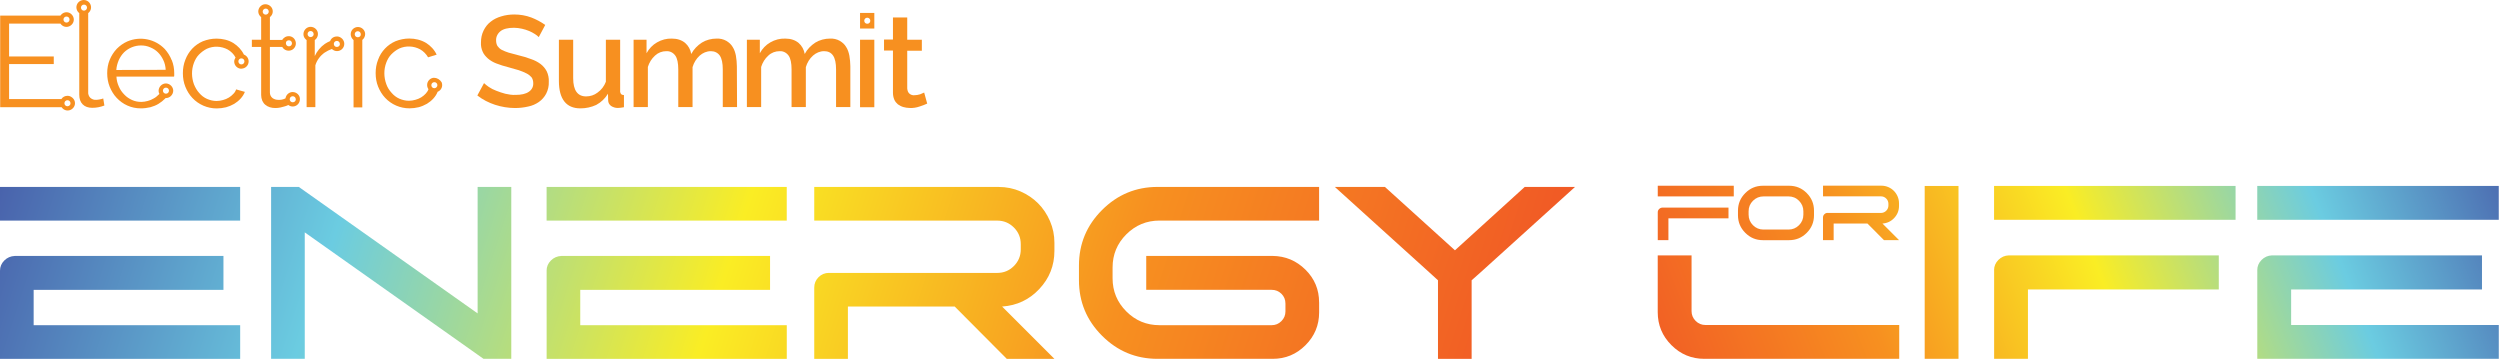 <svg width="809" height="117" viewBox="0 0 809 117" fill="none" xmlns="http://www.w3.org/2000/svg">
<path d="M0 60.498H77.71V71.388H0V60.498ZM0 87.598C0 86.328 0.46 85.228 1.39 84.298C2.32 83.368 3.44 82.888 4.77 82.828H72.31V93.798H10.89V105.238H77.72V116.128H0V87.598Z" fill="url(#paint0_linear_2065_7182)"/>
<path d="M87.73 60.498H96.71L98.62 61.848L154.56 101.418V60.498H165.45V116.118H156.47L154.56 114.768L98.62 75.198V116.118H87.73V60.498Z" fill="url(#paint1_linear_2065_7182)"/>
<path d="M176.88 60.498H254.59V71.388H176.88V60.498ZM176.88 87.598C176.88 86.328 177.34 85.228 178.27 84.298C179.2 83.368 180.32 82.888 181.65 82.828H249.19V93.798H187.77V105.238H254.6V116.128H176.89V87.598H176.88Z" fill="url(#paint2_linear_2065_7182)"/>
<path d="M268.26 88.318H322.69C324.81 88.318 326.61 87.578 328.09 86.088C329.57 84.608 330.32 82.808 330.32 80.688V79.018C330.32 76.898 329.58 75.098 328.09 73.618C326.6 72.138 324.81 71.388 322.69 71.388H263.49V60.498H323.17C325.66 60.498 328.01 60.978 330.2 61.928C332.4 62.888 334.3 64.168 335.92 65.788C337.54 67.408 338.82 69.328 339.78 71.548C340.74 73.778 341.21 76.108 341.21 78.548V81.168C341.21 85.938 339.58 90.058 336.32 93.518C333.07 96.988 329.05 98.878 324.28 99.198L341.21 116.128H325.8L308.95 99.198H274.38V116.128H263.49V93.078C263.49 91.748 263.95 90.628 264.88 89.698C265.81 88.768 266.93 88.308 268.26 88.308V88.318Z" fill="url(#paint3_linear_2065_7182)"/>
<path d="M426.87 97.848V101.098C426.87 105.228 425.4 108.768 422.46 111.708C419.52 114.648 415.99 116.118 411.85 116.118H374.58C367.58 116.118 361.6 113.628 356.62 108.648C351.64 103.668 349.15 97.678 349.15 90.688V85.918C349.15 78.918 351.64 72.938 356.62 67.958C361.6 62.978 367.59 60.488 374.58 60.488H426.86V71.378H375.21C371.03 71.378 367.45 72.868 364.48 75.828C361.51 78.798 360.03 82.378 360.03 86.558V90.048C360.03 94.228 361.51 97.808 364.48 100.778C367.45 103.748 371.02 105.228 375.21 105.228H411.52C412.74 105.228 413.78 104.798 414.66 103.918C415.54 103.038 415.97 101.998 415.97 100.778V98.238C415.97 96.968 415.53 95.908 414.66 95.058C413.79 94.208 412.74 93.788 411.52 93.788H370.92V82.818H411.84C415.97 82.868 419.51 84.358 422.45 87.268C425.39 90.178 426.86 93.708 426.86 97.838L426.87 97.848Z" fill="url(#paint4_linear_2065_7182)"/>
<path d="M493.38 60.498H509.67L478.92 88.308L476.22 90.698V116.128H465.33V90.698L462.71 88.308L431.96 60.498H448.17L470.82 80.998L493.39 60.498H493.38Z" fill="url(#paint5_linear_2065_7182)"/>
<path d="M547.39 82.628V100.688C547.39 101.908 547.83 102.968 548.71 103.848C549.59 104.728 550.64 105.168 551.87 105.168H614.59V116.118H551.54C547.38 116.118 543.83 114.648 540.87 111.688C537.91 108.728 536.44 105.178 536.44 101.018V82.648H547.39V82.628Z" fill="url(#paint6_linear_2065_7182)"/>
<path d="M633.77 116.108H622.83V60.178H633.77V116.108Z" fill="url(#paint7_linear_2065_7182)"/>
<path d="M645.28 60.178H723.43V71.118H645.28V60.178ZM645.28 87.428C645.28 86.148 645.75 85.048 646.68 84.108C647.61 83.168 648.74 82.688 650.08 82.638H718V93.668H656.24V116.118H645.3V87.438L645.28 87.428Z" fill="url(#paint8_linear_2065_7182)"/>
<path d="M730.45 60.178H808.6V71.118H730.45V60.178ZM730.45 87.428C730.45 86.148 730.92 85.048 731.85 84.108C732.78 83.168 733.91 82.688 735.25 82.638H803.17V93.668H741.41V105.168H808.61V116.118H730.46V87.438L730.45 87.428Z" fill="url(#paint9_linear_2065_7182)"/>
<path d="M536.45 60.108H561.05V63.558H536.45V60.108ZM536.45 68.688C536.45 68.288 536.59 67.938 536.89 67.648C537.18 67.358 537.54 67.198 537.96 67.178H559.34V70.648H539.9V77.708H536.45V68.678V68.688Z" fill="url(#paint10_linear_2065_7182)"/>
<path d="M578.96 77.718H570.46C568.24 77.718 566.35 76.928 564.78 75.348C563.2 73.768 562.41 71.878 562.41 69.668V68.158C562.41 65.938 563.2 64.048 564.78 62.478C566.36 60.898 568.25 60.108 570.46 60.108H578.96C581.19 60.108 583.09 60.898 584.66 62.478C586.23 64.058 587.01 65.948 587.01 68.158V69.668C587.01 71.888 586.23 73.778 584.66 75.348C583.09 76.928 581.19 77.718 578.96 77.718ZM578.76 63.558H570.66C569.34 63.558 568.21 64.028 567.26 64.968C566.32 65.908 565.85 67.038 565.85 68.368V69.478C565.85 70.798 566.32 71.928 567.26 72.878C568.2 73.818 569.33 74.288 570.66 74.288H578.76C580.08 74.288 581.21 73.818 582.16 72.878C583.1 71.938 583.57 70.808 583.57 69.478V68.368C583.57 67.048 583.1 65.918 582.16 64.968C581.22 64.018 580.09 63.558 578.76 63.558Z" fill="url(#paint11_linear_2065_7182)"/>
<path d="M591.44 68.908H608.67C609.34 68.908 609.91 68.668 610.38 68.198C610.85 67.728 611.09 67.158 611.09 66.488V65.958C611.09 65.288 610.85 64.718 610.38 64.248C609.91 63.778 609.34 63.538 608.67 63.538H589.93V60.088H608.82C609.6 60.088 610.35 60.238 611.04 60.538C611.74 60.838 612.34 61.248 612.85 61.758C613.36 62.268 613.77 62.878 614.07 63.578C614.37 64.278 614.52 65.028 614.52 65.798V66.628C614.52 68.138 614 69.438 612.97 70.538C611.94 71.638 610.67 72.238 609.16 72.338L614.52 77.698H609.64L604.31 72.338H593.37V77.698H589.92V70.398C589.92 69.978 590.06 69.618 590.36 69.328C590.66 69.038 591.01 68.888 591.42 68.888L591.44 68.908Z" fill="url(#paint12_linear_2065_7182)"/>
<path d="M174.33 11.998C173.96 11.628 173.59 11.328 173.1 11.018C172.48 10.648 171.87 10.278 171.25 10.038C170.51 9.728 169.71 9.478 168.91 9.298C168.05 9.118 167.19 8.988 166.32 8.988C164.35 8.988 162.88 9.358 161.95 10.098C161.03 10.838 160.47 11.948 160.54 13.108C160.54 13.728 160.67 14.338 160.97 14.888C161.34 15.378 161.77 15.808 162.33 16.118C163.07 16.488 163.81 16.788 164.61 17.038C165.53 17.288 166.58 17.598 167.81 17.898C169.17 18.208 170.58 18.638 171.87 19.128C172.98 19.498 174.03 20.048 174.95 20.728C175.75 21.348 176.43 22.138 176.92 23.068C177.41 24.118 177.66 25.278 177.59 26.458C177.65 27.818 177.34 29.158 176.73 30.338C176.17 31.388 175.37 32.308 174.39 32.988C173.34 33.728 172.18 34.218 170.95 34.468C169.59 34.778 168.18 34.958 166.71 34.958C164.5 34.958 162.28 34.588 160.19 33.908C158.16 33.238 156.19 32.248 154.47 30.898L156.63 26.898C157.12 27.328 157.61 27.758 158.17 28.128C158.91 28.618 159.71 29.048 160.57 29.358C161.55 29.728 162.54 30.098 163.52 30.338C164.63 30.588 165.73 30.768 166.84 30.708C168.69 30.708 170.1 30.398 171.08 29.728C172.06 29.108 172.62 28.068 172.56 26.898C172.56 26.228 172.38 25.538 172 24.998C171.57 24.508 171.02 24.078 170.4 23.768C169.6 23.338 168.74 23.028 167.88 22.718C166.9 22.408 165.72 22.098 164.44 21.738C163.15 21.428 161.85 20.998 160.56 20.508C159.58 20.138 158.66 19.588 157.86 18.908C157.19 18.288 156.57 17.618 156.2 16.748C155.77 15.828 155.58 14.778 155.64 13.738C155.64 12.378 155.89 11.088 156.5 9.858C157.06 8.748 157.79 7.768 158.78 7.028C159.76 6.228 160.94 5.668 162.17 5.308C163.53 4.878 165 4.688 166.41 4.688C168.31 4.688 170.16 4.998 171.95 5.668C173.55 6.288 175.03 7.078 176.44 8.068L174.35 11.998H174.33Z" fill="#F79020"/>
<path d="M187.81 35.068C185.53 35.068 183.81 34.328 182.64 32.858C181.47 31.378 180.86 29.168 180.86 26.207V12.857H185.48V25.288C185.48 29.218 186.89 31.198 189.67 31.198C191.03 31.198 192.32 30.767 193.36 29.968C194.59 29.108 195.52 27.878 196.06 26.457V12.867H200.68V29.288C200.62 29.657 200.74 30.087 200.93 30.398C201.18 30.648 201.55 30.767 201.91 30.767V34.697C201.42 34.758 201.05 34.828 200.74 34.877C200.43 34.877 200.12 34.938 199.88 34.938C199.14 34.938 198.34 34.688 197.72 34.267C197.16 33.837 196.8 33.218 196.8 32.487L196.74 30.328C195.82 31.867 194.53 33.097 192.93 33.958C191.33 34.697 189.61 35.068 187.82 35.068V35.047L187.81 35.068Z" fill="#F79020"/>
<path d="M238.51 34.638H233.89V22.458C233.89 20.428 233.58 18.948 232.91 17.968C232.24 17.048 231.25 16.558 230.02 16.558C228.66 16.558 227.43 17.118 226.45 17.968C225.34 18.948 224.55 20.248 224.11 21.718V34.638H219.49V22.458C219.49 20.428 219.18 18.888 218.51 17.968C217.84 17.048 216.79 16.488 215.62 16.558C214.26 16.558 212.97 17.048 211.99 17.968C210.88 18.948 210.09 20.248 209.65 21.658V34.638H205.03V12.858H209.22V17.228C210.02 15.748 211.19 14.528 212.61 13.718C214.09 12.858 215.75 12.428 217.41 12.488C219.19 12.488 220.61 12.978 221.72 13.898C222.77 14.818 223.44 16.058 223.69 17.468C224.49 15.928 225.72 14.698 227.13 13.778C228.54 12.918 230.21 12.488 231.86 12.488C232.97 12.428 234.07 12.668 235.06 13.228C235.86 13.718 236.6 14.338 237.09 15.198C237.65 16.058 237.95 17.048 238.14 18.028C238.32 19.138 238.45 20.308 238.45 21.418L238.51 34.648H238.53L238.51 34.638Z" fill="#F79020"/>
<path d="M275.17 34.638H270.55V22.458C270.55 20.428 270.24 18.948 269.57 17.968C268.9 16.988 267.91 16.558 266.68 16.558C265.32 16.558 264.09 17.118 263.11 17.968C262 18.948 261.21 20.248 260.77 21.718V34.638H256.15V22.458C256.15 20.428 255.84 18.888 255.17 17.968C254.5 17.048 253.45 16.488 252.28 16.558C250.92 16.558 249.63 17.048 248.65 17.968C247.54 18.948 246.75 20.248 246.31 21.658V34.638H241.69V12.858H245.88V17.228C246.68 15.748 247.85 14.528 249.27 13.718C250.75 12.858 252.41 12.428 254.13 12.488C255.91 12.488 257.33 12.978 258.44 13.898C259.49 14.818 260.16 16.058 260.41 17.468C261.21 15.928 262.44 14.698 263.85 13.778C265.26 12.918 266.93 12.488 268.58 12.488C269.69 12.428 270.79 12.668 271.78 13.228C272.58 13.718 273.32 14.338 273.81 15.198C274.37 16.058 274.67 17.048 274.86 18.028C275.04 19.138 275.17 20.308 275.17 21.418V34.648H275.19L275.17 34.638Z" fill="#F79020"/>
<path d="M278.31 4.188V9.228H282.93V4.188H278.31ZM280.65 7.688C280.09 7.688 279.67 7.258 279.67 6.708C279.67 6.158 280.1 5.728 280.65 5.728C281.2 5.728 281.63 6.158 281.63 6.708C281.63 7.268 281.2 7.688 280.65 7.688Z" fill="#F79020"/>
<path d="M282.93 12.857H278.31V34.697H282.93V12.857Z" fill="#F79020"/>
<path d="M300.03 33.528C299.23 33.898 298.43 34.197 297.63 34.447C296.58 34.818 295.47 35.008 294.31 34.938C293.64 34.938 292.95 34.807 292.28 34.627C291.66 34.447 291.11 34.138 290.56 33.767C290.07 33.337 289.64 32.847 289.39 32.227C289.08 31.488 288.96 30.747 288.96 29.948V16.358H286.07V12.787H288.96V5.658H293.58V12.857H298.31V16.427H293.58V28.608C293.64 29.407 293.89 29.968 294.32 30.328C294.75 30.688 295.37 30.887 295.92 30.817C296.54 30.817 297.15 30.688 297.77 30.508C298.33 30.258 298.75 30.078 299.06 29.948L300.04 33.517L300.03 33.528Z" fill="#F79020"/>
<path d="M33.39 31.867C33.02 31.997 32.65 32.117 32.22 32.178C31.85 32.237 31.48 32.307 31.11 32.307C30.44 32.367 29.75 32.127 29.21 31.637C28.72 31.148 28.47 30.407 28.54 29.738V4.248C29.59 3.448 29.77 1.968 28.97 0.928C28.17 -0.122 26.69 -0.302 25.65 0.498C24.6 1.298 24.42 2.778 25.22 3.818C25.35 3.998 25.53 4.128 25.65 4.248V30.637C25.65 31.997 26.02 33.038 26.76 33.778C27.5 34.517 28.54 34.888 29.84 34.888C30.51 34.888 31.2 34.828 31.81 34.708C32.48 34.578 33.1 34.398 33.78 34.148L33.41 31.867H33.39ZM27.18 3.448C26.62 3.448 26.2 3.018 26.2 2.468C26.2 1.918 26.63 1.488 27.18 1.488C27.73 1.488 28.16 1.918 28.16 2.468C28.16 2.958 27.73 3.448 27.18 3.448Z" fill="#F79020"/>
<path d="M21.83 31.008C21.03 31.008 20.29 31.378 19.86 32.057H2.94V20.738H17.4V18.277H2.94V7.628H19.55C20.29 8.738 21.71 9.038 22.81 8.298C23.92 7.558 24.22 6.138 23.48 5.038C22.74 3.928 21.32 3.628 20.22 4.368C19.97 4.548 19.73 4.798 19.55 5.038H0.06V34.688H19.93C20.67 35.797 22.09 36.097 23.19 35.358C24.3 34.617 24.6 33.197 23.86 32.097C23.37 31.427 22.63 30.988 21.83 30.988V31.008ZM21.52 5.348C22.08 5.348 22.5 5.778 22.5 6.328C22.5 6.878 22.07 7.308 21.52 7.308C20.97 7.308 20.54 6.878 20.54 6.328C20.54 5.778 20.97 5.348 21.52 5.348ZM21.83 34.388C21.27 34.388 20.85 33.958 20.85 33.407C20.85 32.858 21.28 32.428 21.83 32.428C22.38 32.428 22.81 32.858 22.81 33.407C22.87 33.898 22.38 34.388 21.83 34.388Z" fill="#F79020"/>
<path d="M55.54 19.438C55.05 18.148 54.25 16.918 53.33 15.868C50.19 12.608 45.39 11.628 41.21 13.408C39.92 13.968 38.75 14.818 37.77 15.808C36.79 16.858 36.05 18.018 35.49 19.378C34.93 20.738 34.69 22.208 34.69 23.688C34.69 25.168 34.94 26.698 35.49 28.058C36.05 29.418 36.78 30.648 37.77 31.688C38.76 32.728 39.93 33.588 41.21 34.148C42.57 34.768 44.04 35.068 45.58 35.068C46.63 35.068 47.61 34.938 48.66 34.698C49.58 34.448 50.51 34.078 51.31 33.588C52.11 33.098 52.79 32.538 53.47 31.868C53.53 31.808 53.53 31.738 53.6 31.738H53.66C54.95 31.738 56 30.688 56.06 29.398C56.06 28.108 55.01 27.058 53.72 26.998C52.43 26.998 51.38 28.048 51.32 29.338C51.32 29.708 51.38 30.008 51.57 30.388C51.51 30.448 51.44 30.568 51.32 30.638C50.83 31.128 50.34 31.558 49.72 31.868C49.1 32.238 48.49 32.488 47.82 32.668C47.15 32.848 46.41 32.978 45.73 32.978C44.68 32.978 43.7 32.798 42.72 32.358C41.8 31.928 40.94 31.378 40.26 30.638C39.52 29.898 38.9 29.038 38.48 28.048C37.99 26.998 37.74 25.958 37.68 24.788H56.32C56.38 24.658 56.38 24.478 56.38 24.298V23.628C56.38 22.218 56.13 20.798 55.58 19.438H55.56H55.54ZM53.7 28.358C54.26 28.358 54.68 28.788 54.68 29.338C54.68 29.888 54.25 30.318 53.7 30.318C53.15 30.318 52.72 29.888 52.72 29.338C52.72 28.778 53.15 28.358 53.7 28.358ZM37.64 22.638C37.7 21.528 38.01 20.478 38.44 19.438C38.87 18.518 39.42 17.658 40.16 16.918C41.64 15.508 43.6 14.708 45.63 14.708C46.68 14.708 47.66 14.888 48.64 15.328C49.56 15.698 50.42 16.248 51.1 16.928C51.84 17.668 52.39 18.468 52.82 19.388C53.31 20.368 53.56 21.478 53.62 22.588L37.62 22.648L37.64 22.638Z" fill="#F79020"/>
<path d="M78.12 22.208C79.41 22.208 80.46 21.158 80.46 19.868C80.46 18.888 79.84 18.018 78.92 17.658C78.18 16.118 76.95 14.828 75.48 13.908C73.88 12.928 71.97 12.498 70.06 12.498C68.52 12.498 67.05 12.808 65.63 13.358C64.34 13.918 63.17 14.718 62.19 15.758C61.21 16.798 60.47 18.038 59.98 19.328C59.42 20.738 59.18 22.158 59.18 23.698C59.18 25.238 59.43 26.708 59.98 28.068C60.53 29.428 61.27 30.658 62.26 31.698C64.29 33.858 67.12 35.088 70.13 35.088C71.11 35.088 72.16 34.958 73.14 34.718C74.06 34.468 74.92 34.098 75.79 33.608C76.59 33.118 77.27 32.558 77.88 31.888C78.44 31.268 78.93 30.528 79.24 29.728L76.41 28.928C76.23 29.488 75.92 29.978 75.55 30.338C75.12 30.828 74.63 31.198 74.07 31.568C73.45 31.938 72.84 32.188 72.17 32.368C71.5 32.548 70.81 32.678 70.08 32.678C69.03 32.678 67.99 32.428 67 32.008C66.02 31.578 65.15 30.898 64.48 30.108C63.74 29.308 63.19 28.328 62.76 27.278C61.96 25.068 61.9 22.598 62.76 20.328C63.13 19.348 63.68 18.358 64.42 17.628C65.16 16.898 65.96 16.268 66.94 15.778C69.1 14.798 71.62 14.918 73.7 16.028C74.75 16.648 75.67 17.508 76.22 18.618C75.97 18.988 75.79 19.478 75.79 19.908C75.79 21.198 76.84 22.248 78.13 22.248V22.228L78.12 22.208ZM78.12 18.888C78.68 18.888 79.1 19.318 79.1 19.868C79.1 20.418 78.67 20.848 78.12 20.848C77.57 20.848 77.14 20.418 77.14 19.868C77.14 19.308 77.57 18.888 78.12 18.888Z" fill="#F79020"/>
<path d="M94.73 29.778C93.56 29.778 92.57 30.638 92.39 31.808L92.14 31.938C91.47 32.248 90.73 32.368 89.98 32.308C89.36 32.308 88.75 32.128 88.2 31.748C87.64 31.318 87.34 30.638 87.34 29.968V15.198H91.34C91.96 16.308 93.37 16.738 94.54 16.118C95.65 15.498 96.08 14.088 95.46 12.918C94.84 11.748 93.43 11.378 92.26 11.998C91.89 12.248 91.52 12.558 91.34 12.918H87.34V5.538C88.39 4.738 88.57 3.258 87.77 2.278C86.97 1.298 85.49 1.048 84.51 1.848C83.46 2.648 83.28 4.128 84.08 5.108C84.21 5.288 84.39 5.418 84.51 5.538V12.858H81.5V15.198H84.51V30.768C84.51 31.388 84.64 31.998 84.88 32.618C85.13 33.108 85.44 33.598 85.86 33.908C86.29 34.278 86.78 34.528 87.34 34.708C87.9 34.888 88.51 34.958 89.12 34.958C89.68 34.958 90.23 34.898 90.78 34.778C91.27 34.648 91.76 34.528 92.19 34.408C92.62 34.288 92.93 34.158 93.3 33.978C93.73 34.288 94.22 34.468 94.71 34.468C96 34.468 97.05 33.418 97.05 32.128C97.11 30.838 96 29.788 94.71 29.788H94.73V29.778ZM93.5 13.038C94.06 13.038 94.48 13.468 94.48 14.018C94.48 14.568 94.05 14.998 93.5 14.998C92.95 14.998 92.52 14.568 92.52 14.018C92.46 13.458 92.89 13.038 93.5 13.038ZM85.99 4.738C85.43 4.738 85.01 4.308 85.01 3.758C85.01 3.208 85.44 2.778 85.99 2.778C86.54 2.778 86.97 3.208 86.97 3.758C86.97 4.248 86.54 4.738 85.99 4.738ZM94.73 33.098C94.17 33.098 93.75 32.668 93.75 32.118C93.75 31.568 94.18 31.138 94.73 31.138C95.28 31.138 95.71 31.568 95.71 32.118C95.77 32.678 95.28 33.098 94.73 33.098Z" fill="#F79020"/>
<path d="M140.56 25.157C139.27 25.157 138.22 26.207 138.22 27.497C138.22 27.988 138.35 28.418 138.65 28.858C138.47 29.418 138.16 29.837 137.79 30.267C137.36 30.758 136.87 31.128 136.31 31.497C135.69 31.867 135.08 32.117 134.41 32.297C133.74 32.477 133.05 32.608 132.32 32.608C131.27 32.608 130.23 32.358 129.24 31.938C128.26 31.508 127.39 30.828 126.72 30.038C125.98 29.238 125.36 28.258 125 27.207C124.2 24.997 124.14 22.527 125 20.258C125.37 19.277 125.92 18.288 126.66 17.558C127.4 16.817 128.2 16.198 129.18 15.707C131.34 14.727 133.86 14.848 135.94 15.957C137.05 16.578 137.91 17.497 138.53 18.547L141.3 17.688C140.56 16.087 139.33 14.797 137.86 13.877C136.2 12.898 134.35 12.467 132.44 12.467C130.9 12.467 129.43 12.777 128.01 13.328C126.72 13.887 125.55 14.688 124.57 15.727C123.59 16.767 122.85 17.938 122.36 19.297C121.8 20.707 121.56 22.128 121.56 23.668C121.56 25.207 121.81 26.677 122.36 28.038C122.92 29.398 123.65 30.628 124.64 31.668C126.67 33.828 129.5 35.057 132.51 35.057C133.49 35.057 134.54 34.928 135.52 34.688C136.44 34.438 137.3 34.068 138.17 33.578C138.97 33.087 139.65 32.528 140.26 31.858C140.82 31.238 141.31 30.497 141.62 29.698C142.85 29.207 143.4 27.848 142.91 26.617C142.35 25.758 141.5 25.207 140.57 25.207V25.188L140.56 25.157ZM140.56 28.547C140 28.547 139.58 28.117 139.58 27.567C139.58 27.017 140.01 26.587 140.56 26.587C141.11 26.587 141.54 27.017 141.54 27.567C141.54 28.058 141.11 28.547 140.56 28.547Z" fill="#F79020"/>
<path d="M109 11.807C108.02 11.807 107.15 12.367 106.84 13.287C106.22 13.537 105.67 13.848 105.12 14.207C103.71 15.188 102.6 16.547 101.86 18.137V12.967C102.91 12.227 103.22 10.758 102.48 9.708C101.74 8.658 100.27 8.348 99.22 9.088C98.17 9.828 97.86 11.297 98.6 12.348C98.78 12.598 98.97 12.777 99.22 12.967V34.678H102.05V21.137C102.54 19.477 103.65 17.997 105.06 17.017C105.8 16.527 106.54 16.157 107.4 15.848C108.32 16.767 109.8 16.767 110.72 15.848C111.64 14.928 111.64 13.447 110.72 12.527C110.23 12.037 109.61 11.787 109 11.787V11.807ZM100.51 11.998C99.95 11.998 99.53 11.568 99.53 11.018C99.53 10.467 99.96 10.037 100.51 10.037C101.06 10.037 101.49 10.467 101.49 11.018C101.55 11.578 101.06 11.998 100.51 11.998ZM109 15.197C108.44 15.197 108.02 14.768 108.02 14.217C108.02 13.668 108.45 13.238 109 13.238C109.55 13.238 109.98 13.668 109.98 14.217C110.04 14.777 109.55 15.197 109 15.197Z" fill="#F79020"/>
<path d="M118.17 11.078C118.17 9.788 117.12 8.738 115.83 8.738C114.54 8.738 113.49 9.788 113.49 11.078C113.49 11.818 113.86 12.488 114.41 12.977V34.758H117.24V12.918C117.8 12.488 118.16 11.748 118.16 11.068L118.17 11.078ZM115.77 12.057C115.21 12.057 114.79 11.627 114.79 11.078C114.79 10.527 115.22 10.098 115.77 10.098C116.32 10.098 116.75 10.527 116.75 11.078C116.81 11.637 116.38 12.057 115.77 12.057Z" fill="#F79020"/>
<defs>
<linearGradient id="paint0_linear_2065_7182" x1="-19.64" y1="69.338" x2="451.97" y2="222.288" gradientUnits="userSpaceOnUse">
<stop stop-color="#4453A4"/>
<stop offset="0.25" stop-color="#6BCCE1"/>
<stop offset="0.5" stop-color="#FAED24"/>
<stop offset="0.75" stop-color="#F79020"/>
<stop offset="1" stop-color="#F15B25"/>
</linearGradient>
<linearGradient id="paint1_linear_2065_7182" x1="-11.29" y1="43.598" x2="460.32" y2="196.548" gradientUnits="userSpaceOnUse">
<stop stop-color="#4453A4"/>
<stop offset="0.25" stop-color="#6BCCE1"/>
<stop offset="0.5" stop-color="#FAED24"/>
<stop offset="0.75" stop-color="#F79020"/>
<stop offset="1" stop-color="#F15B25"/>
</linearGradient>
<linearGradient id="paint2_linear_2065_7182" x1="-2.81" y1="17.428" x2="468.8" y2="170.388" gradientUnits="userSpaceOnUse">
<stop stop-color="#4453A4"/>
<stop offset="0.25" stop-color="#6BCCE1"/>
<stop offset="0.5" stop-color="#FAED24"/>
<stop offset="0.75" stop-color="#F79020"/>
<stop offset="1" stop-color="#F15B25"/>
</linearGradient>
<linearGradient id="paint3_linear_2065_7182" x1="4.71" y1="-5.752" x2="476.32" y2="147.208" gradientUnits="userSpaceOnUse">
<stop stop-color="#4453A4"/>
<stop offset="0.25" stop-color="#6BCCE1"/>
<stop offset="0.5" stop-color="#FAED24"/>
<stop offset="0.75" stop-color="#F79020"/>
<stop offset="1" stop-color="#F15B25"/>
</linearGradient>
<linearGradient id="paint4_linear_2065_7182" x1="14.59" y1="-36.232" x2="486.2" y2="116.718" gradientUnits="userSpaceOnUse">
<stop stop-color="#4453A4"/>
<stop offset="0.25" stop-color="#6BCCE1"/>
<stop offset="0.5" stop-color="#FAED24"/>
<stop offset="0.75" stop-color="#F79020"/>
<stop offset="1" stop-color="#F15B25"/>
</linearGradient>
<linearGradient id="paint5_linear_2065_7182" x1="23.05" y1="-62.322" x2="494.66" y2="90.638" gradientUnits="userSpaceOnUse">
<stop stop-color="#4453A4"/>
<stop offset="0.25" stop-color="#6BCCE1"/>
<stop offset="0.5" stop-color="#FAED24"/>
<stop offset="0.75" stop-color="#F79020"/>
<stop offset="1" stop-color="#F15B25"/>
</linearGradient>
<linearGradient id="paint6_linear_2065_7182" x1="805.44" y1="7.008" x2="531.89" y2="116.898" gradientUnits="userSpaceOnUse">
<stop stop-color="#4453A4"/>
<stop offset="0.25" stop-color="#6BCCE1"/>
<stop offset="0.5" stop-color="#FAED24"/>
<stop offset="0.75" stop-color="#F79020"/>
<stop offset="1" stop-color="#F15B25"/>
</linearGradient>
<linearGradient id="paint7_linear_2065_7182" x1="808.89" y1="15.598" x2="535.34" y2="125.488" gradientUnits="userSpaceOnUse">
<stop stop-color="#4453A4"/>
<stop offset="0.25" stop-color="#6BCCE1"/>
<stop offset="0.5" stop-color="#FAED24"/>
<stop offset="0.75" stop-color="#F79020"/>
<stop offset="1" stop-color="#F15B25"/>
</linearGradient>
<linearGradient id="paint8_linear_2065_7182" x1="812.42" y1="24.378" x2="538.87" y2="134.268" gradientUnits="userSpaceOnUse">
<stop stop-color="#4453A4"/>
<stop offset="0.25" stop-color="#6BCCE1"/>
<stop offset="0.5" stop-color="#FAED24"/>
<stop offset="0.75" stop-color="#F79020"/>
<stop offset="1" stop-color="#F15B25"/>
</linearGradient>
<linearGradient id="paint9_linear_2065_7182" x1="828.51" y1="64.448" x2="554.96" y2="174.338" gradientUnits="userSpaceOnUse">
<stop stop-color="#4453A4"/>
<stop offset="0.25" stop-color="#6BCCE1"/>
<stop offset="0.5" stop-color="#FAED24"/>
<stop offset="0.75" stop-color="#F79020"/>
<stop offset="1" stop-color="#F15B25"/>
</linearGradient>
<linearGradient id="paint10_linear_2065_7182" x1="789.84" y1="-31.822" x2="516.29" y2="78.067" gradientUnits="userSpaceOnUse">
<stop stop-color="#4453A4"/>
<stop offset="0.25" stop-color="#6BCCE1"/>
<stop offset="0.5" stop-color="#FAED24"/>
<stop offset="0.75" stop-color="#F79020"/>
<stop offset="1" stop-color="#F15B25"/>
</linearGradient>
<linearGradient id="paint11_linear_2065_7182" x1="794.79" y1="-19.502" x2="521.24" y2="90.388" gradientUnits="userSpaceOnUse">
<stop stop-color="#4453A4"/>
<stop offset="0.25" stop-color="#6BCCE1"/>
<stop offset="0.5" stop-color="#FAED24"/>
<stop offset="0.75" stop-color="#F79020"/>
<stop offset="1" stop-color="#F15B25"/>
</linearGradient>
<linearGradient id="paint12_linear_2065_7182" x1="798.61" y1="-9.992" x2="525.06" y2="99.908" gradientUnits="userSpaceOnUse">
<stop stop-color="#4453A4"/>
<stop offset="0.25" stop-color="#6BCCE1"/>
<stop offset="0.5" stop-color="#FAED24"/>
<stop offset="0.75" stop-color="#F79020"/>
<stop offset="1" stop-color="#F15B25"/>
</linearGradient>
</defs>
</svg>
